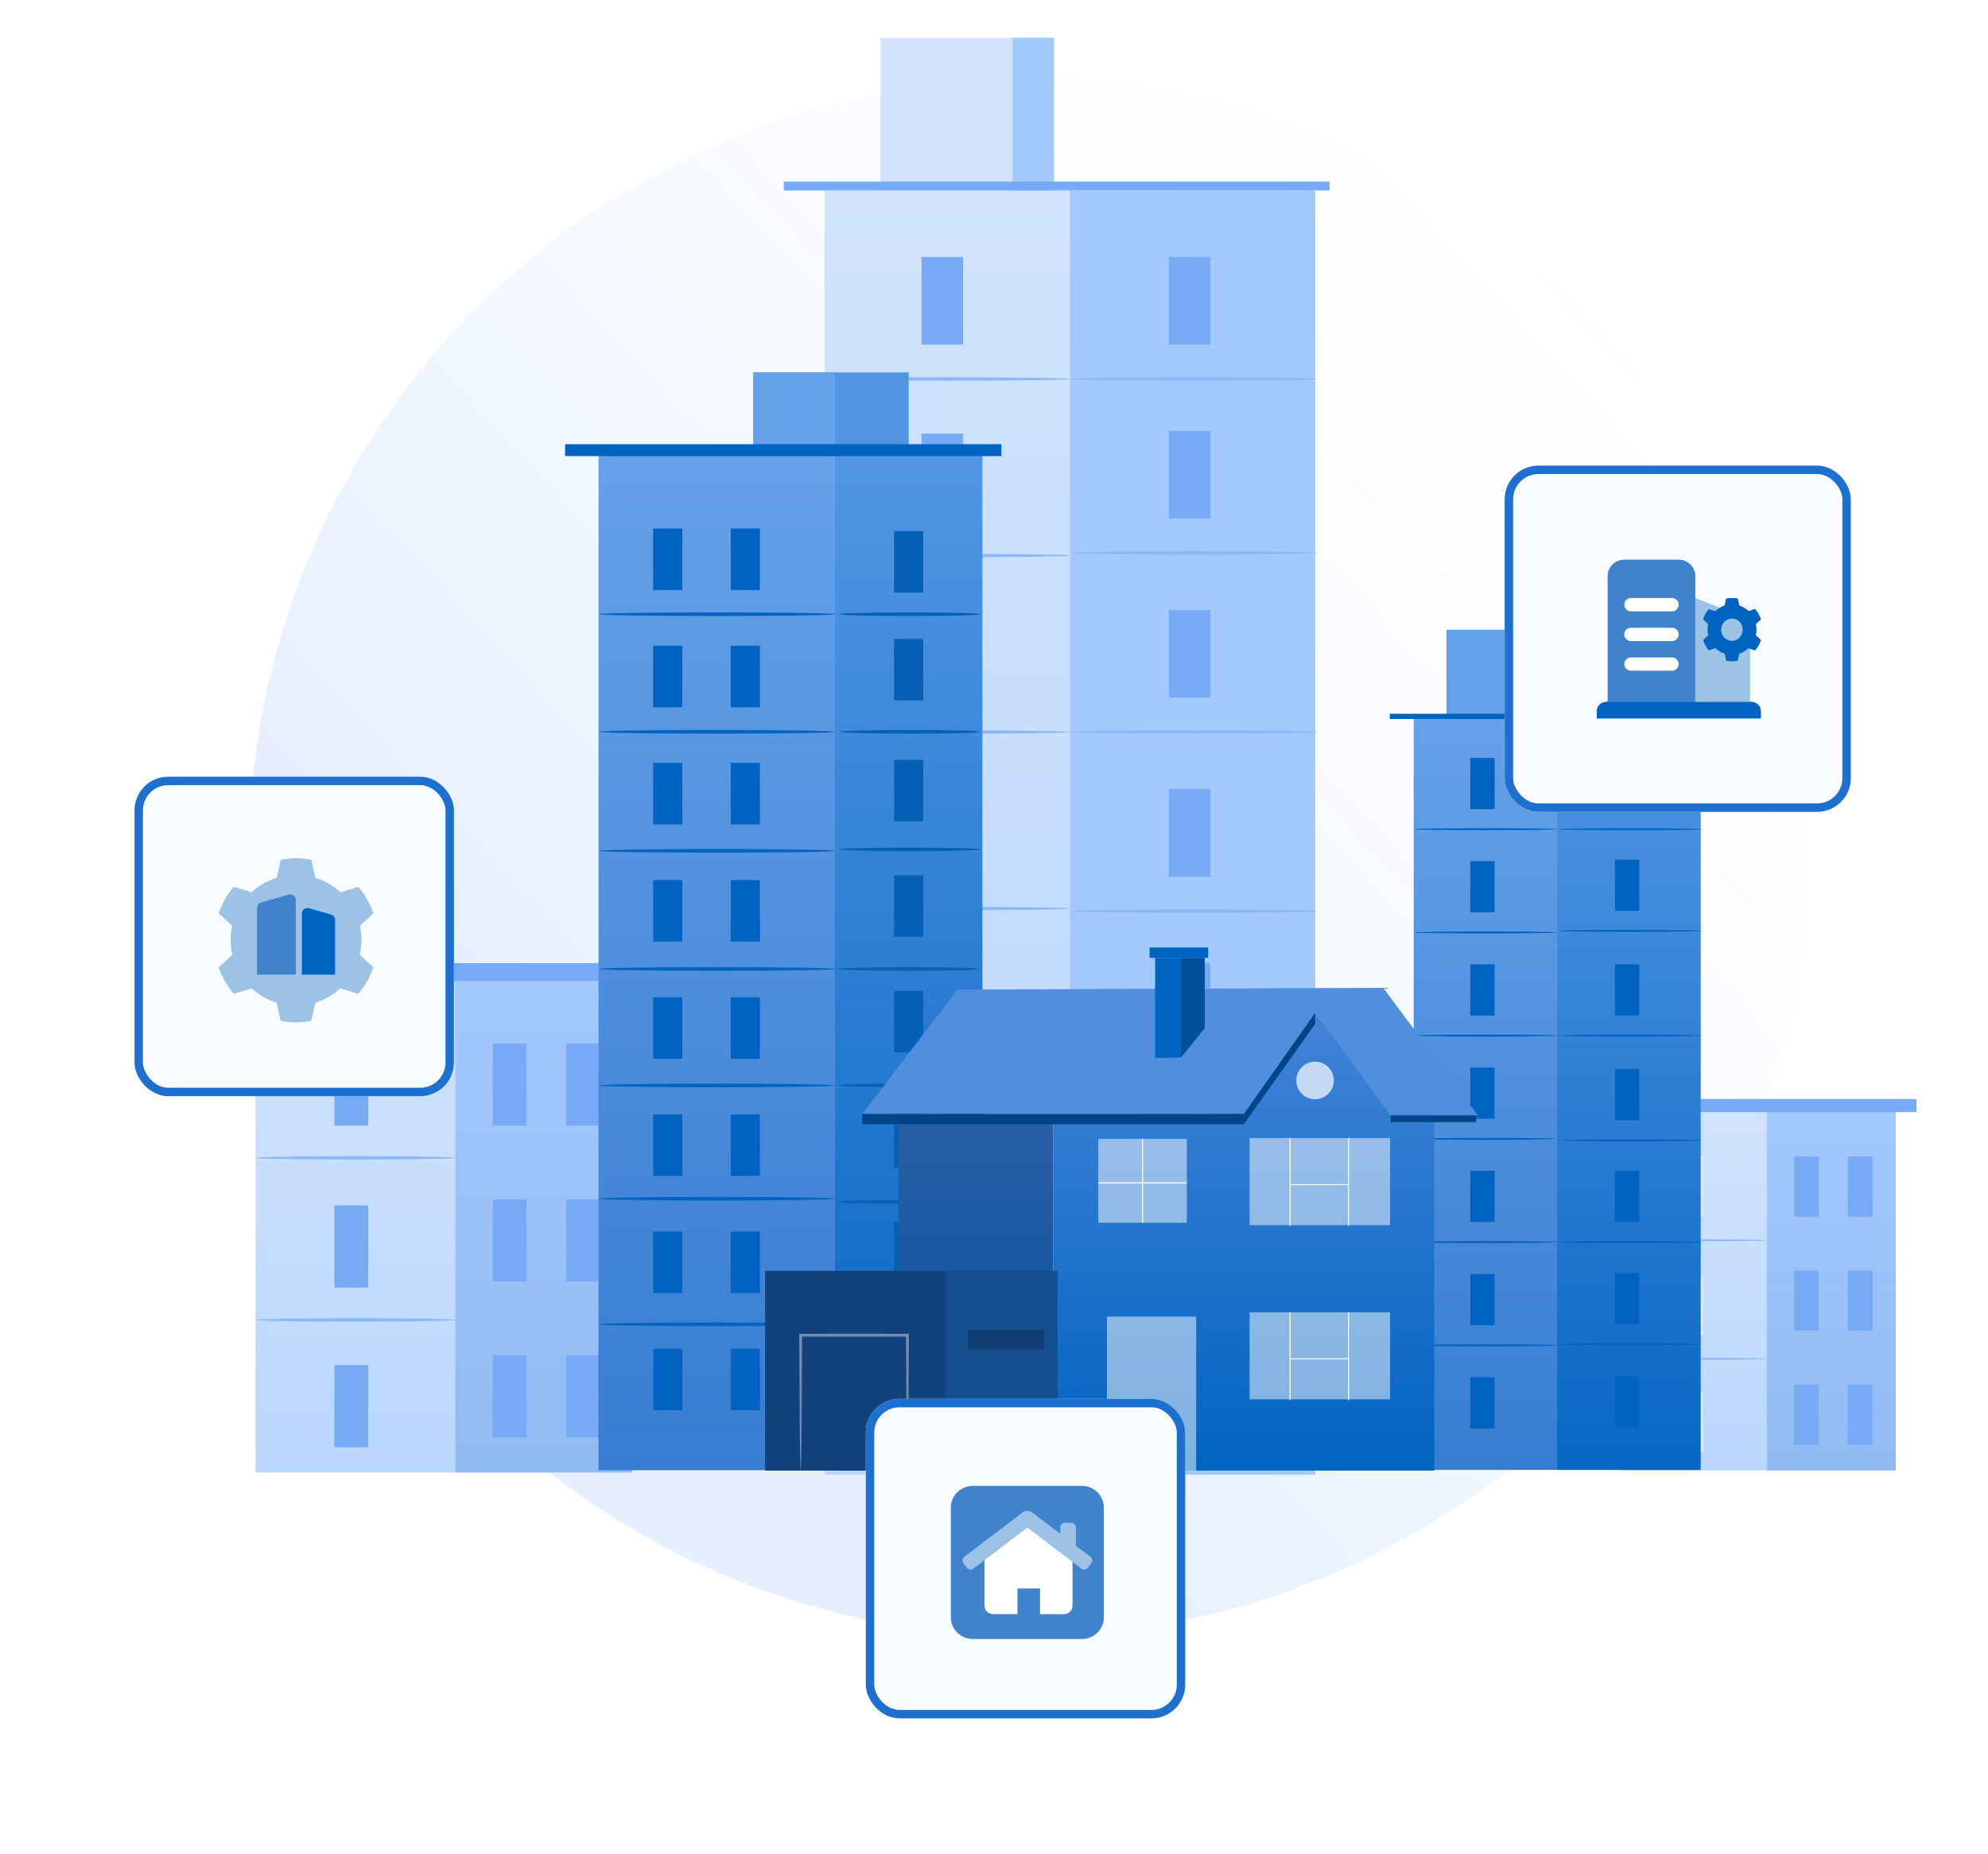 <svg width="473" height="441" viewBox="0 0 473 441" fill="none" xmlns="http://www.w3.org/2000/svg">
<ellipse cx="244.308" cy="204.128" rx="185.128" ry="185.128" transform="rotate(-90 244.308 204.128)" fill="url(#paint0_linear_6010_77608)"/>
<path d="M451.058 263.43H385.594V349.775H451.058V263.43Z" fill="url(#paint1_linear_6010_77608)"/>
<path d="M451.059 263.43H420.363V349.775H451.059V263.43Z" fill="url(#paint2_linear_6010_77608)"/>
<path d="M405.207 275.12H399.32V289.42H405.207V275.12Z" fill="#EBEBEB"/>
<path d="M405.207 331.089H399.32V345.389H405.207V331.089Z" fill="#EBEBEB"/>
<path d="M420.364 295.033C420.364 295.156 412.579 295.255 402.979 295.255C393.376 295.255 385.594 295.156 385.594 295.033C385.594 294.909 393.376 294.81 402.979 294.81C412.579 294.81 420.364 294.909 420.364 295.033Z" fill="#8AB8F6"/>
<path d="M405.207 303.317H399.32V317.619H405.207V303.317Z" fill="#EBEBEB"/>
<path d="M420.364 323.23C420.364 323.353 412.579 323.453 402.979 323.453C393.376 323.453 385.594 323.353 385.594 323.23C385.594 323.107 393.376 323.007 402.979 323.007C412.579 323.007 420.364 323.107 420.364 323.23Z" fill="#8AB8F6"/>
<path d="M432.761 275.12H426.875V289.42H432.761V275.12Z" fill="#76AAF4"/>
<path d="M445.535 275.12H439.648V289.42H445.535V275.12Z" fill="#76AAF4"/>
<path d="M432.761 302.255H426.875V316.555H432.761V302.255Z" fill="#76AAF4"/>
<path d="M445.535 302.255H439.648V316.555H445.535V302.255Z" fill="#76AAF4"/>
<path d="M432.761 329.391H426.875V343.691H432.761V329.391Z" fill="#76AAF4"/>
<path d="M445.535 329.391H439.648V343.691H445.535V329.391Z" fill="#76AAF4"/>
<path d="M455.974 261.424H380.668V264.538H455.974V261.424Z" fill="#76AAF4"/>
<path d="M312.921 45.312H196.211V350.797H312.921V45.312Z" fill="url(#paint3_linear_6010_77608)"/>
<path d="M312.925 45.312H254.57V350.797H312.925V45.312Z" fill="#A3C8FC"/>
<path d="M250.752 9H209.539V45.313H250.752V9Z" fill="#D1E3FC"/>
<path d="M250.756 9H240.934V45.313H250.756V9Z" fill="#A3C8FC"/>
<path d="M316.341 43.195H186.488V45.312H316.341V43.195Z" fill="#76AAF4"/>
<path d="M229.133 61.149H219.254V81.98H229.133V61.149Z" fill="#76AAF4"/>
<path d="M254.567 90.156C254.567 90.375 241.502 90.553 225.39 90.553C209.273 90.553 196.211 90.375 196.211 90.156C196.211 89.936 209.272 89.758 225.39 89.758C241.502 89.758 254.567 89.935 254.567 90.156Z" fill="#8AB8F6"/>
<path d="M287.995 61.149H278.117V81.98H287.995V61.149Z" fill="#76AAF4"/>
<path d="M313.434 90.156C313.434 90.375 300.369 90.553 284.257 90.553C268.139 90.553 255.078 90.375 255.078 90.156C255.078 89.936 268.139 89.758 284.257 89.758C300.369 89.758 313.434 89.935 313.434 90.156Z" fill="#8AB8F6"/>
<path d="M287.995 102.506H278.117V123.336H287.995V102.506Z" fill="#76AAF4"/>
<path d="M313.434 131.513C313.434 131.732 300.369 131.91 284.257 131.91C268.139 131.91 255.078 131.732 255.078 131.513C255.078 131.293 268.139 131.115 284.257 131.115C300.369 131.115 313.434 131.293 313.434 131.513Z" fill="#8AB8F6"/>
<path d="M287.995 145.112H278.117V165.942H287.995V145.112Z" fill="#76AAF4"/>
<path d="M313.434 174.118C313.434 174.337 300.369 174.515 284.257 174.515C268.139 174.515 255.078 174.337 255.078 174.118C255.078 173.898 268.139 173.72 284.257 173.72C300.369 173.721 313.434 173.898 313.434 174.118Z" fill="#8AB8F6"/>
<path d="M287.995 187.717H278.117V208.547H287.995V187.717Z" fill="#76AAF4"/>
<path d="M313.434 216.724C313.434 216.943 300.369 217.121 284.257 217.121C268.139 217.121 255.078 216.943 255.078 216.724C255.078 216.504 268.139 216.326 284.257 216.326C300.369 216.326 313.434 216.504 313.434 216.724Z" fill="#8AB8F6"/>
<path d="M287.995 229.104H278.117V249.934H287.995V229.104Z" fill="#76AAF4"/>
<path d="M313.434 258.11C313.434 258.329 300.369 258.508 284.257 258.508C268.139 258.508 255.078 258.329 255.078 258.11C255.078 257.891 268.139 257.712 284.257 257.712C300.369 257.712 313.434 257.891 313.434 258.11Z" fill="#EBEBEB"/>
<path d="M287.995 270.657H278.117V291.488H287.995V270.657Z" fill="#F5F5F5"/>
<path d="M287.995 312.756H278.117V333.586H287.995V312.756Z" fill="#F5F5F5"/>
<path d="M313.434 299.664C313.434 299.883 300.369 300.062 284.257 300.062C268.139 300.062 255.078 299.883 255.078 299.664C255.078 299.445 268.139 299.266 284.257 299.266C300.369 299.266 313.434 299.443 313.434 299.664Z" fill="#EBEBEB"/>
<path d="M229.133 103.138H219.254V123.969H229.133V103.138Z" fill="#76AAF4"/>
<path d="M254.567 132.144C254.567 132.363 241.502 132.542 225.39 132.542C209.273 132.542 196.211 132.363 196.211 132.144C196.211 131.925 209.272 131.746 225.39 131.746C241.502 131.746 254.567 131.923 254.567 132.144Z" fill="#8AB8F6"/>
<path d="M229.133 145.126H219.254V165.957H229.133V145.126Z" fill="white"/>
<path d="M254.567 174.132C254.567 174.351 241.502 174.53 225.39 174.53C209.273 174.53 196.211 174.351 196.211 174.132C196.211 173.913 209.272 173.734 225.39 173.734C241.502 173.734 254.567 173.913 254.567 174.132Z" fill="#8AB8F6"/>
<path d="M229.133 187.114H219.254V207.945H229.133V187.114Z" fill="white"/>
<path d="M254.567 216.121C254.567 216.341 241.502 216.519 225.39 216.519C209.273 216.519 196.211 216.341 196.211 216.121C196.211 215.902 209.272 215.723 225.39 215.723C241.502 215.723 254.567 215.902 254.567 216.121Z" fill="#8AB8F6"/>
<path d="M229.133 229.104H219.254V249.934H229.133V229.104Z" fill="white"/>
<path d="M254.567 258.109C254.567 258.328 241.502 258.507 225.39 258.507C209.273 258.507 196.211 258.328 196.211 258.109C196.211 257.89 209.272 257.711 225.39 257.711C241.502 257.711 254.567 257.89 254.567 258.109Z" fill="#E0E0E0"/>
<path d="M229.133 271.092H219.254V291.923H229.133V271.092Z" fill="white"/>
<path d="M254.567 300.099C254.567 300.318 241.502 300.496 225.39 300.496C209.273 300.496 196.211 300.318 196.211 300.099C196.211 299.879 209.272 299.701 225.39 299.701C241.502 299.701 254.567 299.879 254.567 300.099Z" fill="#E0E0E0"/>
<path d="M229.133 313.081H219.254V333.911H229.133V313.081Z" fill="white"/>
<path d="M150.282 232.223H60.785V350.266H150.282V232.223Z" fill="url(#paint4_linear_6010_77608)"/>
<path d="M150.279 232.223H108.316V350.266H150.279V232.223Z" fill="url(#paint5_linear_6010_77608)"/>
<path d="M87.597 248.204H79.551V267.755H87.597V248.204Z" fill="#76AAF4"/>
<path d="M87.597 324.722H79.551V344.273H87.597V324.722Z" fill="#76AAF4"/>
<path d="M108.319 275.429C108.319 275.648 97.677 275.826 84.553 275.826C71.425 275.826 60.785 275.648 60.785 275.429C60.785 275.209 71.425 275.031 84.553 275.031C97.678 275.031 108.319 275.208 108.319 275.429Z" fill="#8AB8F6"/>
<path d="M87.597 286.753H79.551V306.304H87.597V286.753Z" fill="#76AAF4"/>
<path d="M108.319 313.976C108.319 314.195 97.677 314.374 84.553 314.374C71.425 314.374 60.785 314.195 60.785 313.976C60.785 313.757 71.425 313.578 84.553 313.578C97.678 313.579 108.319 313.757 108.319 313.976Z" fill="#8AB8F6"/>
<path d="M125.281 248.204H117.234V267.755H125.281V248.204Z" fill="#76AAF4"/>
<path d="M142.738 248.204H134.691V267.755H142.738V248.204Z" fill="#76AAF4"/>
<path d="M125.281 285.302H117.234V304.853H125.281V285.302Z" fill="#76AAF4"/>
<path d="M142.738 285.302H134.691V304.853H142.738V285.302Z" fill="#76AAF4"/>
<path d="M125.281 322.4H117.234V341.951H125.281V322.4Z" fill="#76AAF4"/>
<path d="M142.738 322.4H134.691V341.951H142.738V322.4Z" fill="#76AAF4"/>
<path d="M157.015 229.114H54.062V233.371H157.015V229.114Z" fill="#76AAF4"/>
<path d="M404.603 171.03H336.355V349.664H404.603V171.03Z" fill="url(#paint6_linear_6010_77608)"/>
<path d="M404.604 171.03H370.48V349.664H404.604V171.03Z" fill="url(#paint7_linear_6010_77608)"/>
<path d="M368.252 149.795H344.152V171.03H368.252V149.795Z" fill="#65A1E8"/>
<path d="M368.251 149.795H362.508V171.03H368.251V149.795Z" fill="#5195E2"/>
<path d="M406.6 169.791H330.668V171.03H406.6V169.791Z" fill="#0063C1"/>
<path d="M355.605 180.29H349.828V192.47H355.605V180.29Z" fill="#0063C1"/>
<path d="M370.48 197.251C370.48 197.379 362.841 197.484 353.418 197.484C343.993 197.484 336.355 197.379 336.355 197.251C336.355 197.123 343.993 197.018 353.418 197.018C362.84 197.018 370.48 197.123 370.48 197.251Z" fill="#0063C1"/>
<path d="M390.027 180.29H384.25V192.47H390.027V180.29Z" fill="#0063C1"/>
<path d="M404.902 197.251C404.902 197.379 397.263 197.484 387.84 197.484C378.415 197.484 370.777 197.379 370.777 197.251C370.777 197.123 378.415 197.018 387.84 197.018C397.263 197.018 404.902 197.123 404.902 197.251Z" fill="#0063C1"/>
<path d="M390.027 204.474H384.25V216.654H390.027V204.474Z" fill="#0063C1"/>
<path d="M404.902 221.436C404.902 221.564 397.263 221.669 387.84 221.669C378.415 221.669 370.777 221.564 370.777 221.436C370.777 221.308 378.415 221.204 387.84 221.204C397.263 221.204 404.902 221.308 404.902 221.436Z" fill="#0063C1"/>
<path d="M390.027 229.388H384.25V241.568H390.027V229.388Z" fill="#0063C1"/>
<path d="M404.902 246.35C404.902 246.478 397.263 246.583 387.84 246.583C378.415 246.583 370.777 246.478 370.777 246.35C370.777 246.222 378.415 246.117 387.84 246.117C397.263 246.117 404.902 246.221 404.902 246.35Z" fill="#0063C1"/>
<path d="M390.027 254.302H384.25V266.482H390.027V254.302Z" fill="#0063C1"/>
<path d="M404.902 271.263C404.902 271.391 397.263 271.496 387.84 271.496C378.415 271.496 370.777 271.391 370.777 271.263C370.777 271.135 378.415 271.03 387.84 271.03C397.263 271.03 404.902 271.134 404.902 271.263Z" fill="#0063C1"/>
<path d="M390.027 278.502H384.25V290.683H390.027V278.502Z" fill="#0063C1"/>
<path d="M404.902 295.464C404.902 295.592 397.263 295.697 387.84 295.697C378.415 295.697 370.777 295.592 370.777 295.464C370.777 295.336 378.415 295.231 387.84 295.231C397.263 295.231 404.902 295.336 404.902 295.464Z" fill="#0063C1"/>
<path d="M390.027 302.801H384.25V314.982H390.027V302.801Z" fill="#0063C1"/>
<path d="M390.027 327.418H384.25V339.598H390.027V327.418Z" fill="#0063C1"/>
<path d="M404.902 319.763C404.902 319.891 397.263 319.996 387.84 319.996C378.415 319.996 370.777 319.891 370.777 319.763C370.777 319.635 378.415 319.53 387.84 319.53C397.263 319.53 404.902 319.635 404.902 319.763Z" fill="#0063C1"/>
<path d="M355.605 204.843H349.828V217.024H355.605V204.843Z" fill="#0063C1"/>
<path d="M370.48 221.804C370.48 221.932 362.841 222.037 353.418 222.037C343.993 222.037 336.355 221.933 336.355 221.804C336.355 221.676 343.993 221.571 353.418 221.571C362.84 221.573 370.48 221.676 370.48 221.804Z" fill="#0063C1"/>
<path d="M355.605 229.396H349.828V241.576H355.605V229.396Z" fill="#0063C1"/>
<path d="M370.48 246.358C370.48 246.486 362.841 246.591 353.418 246.591C343.993 246.591 336.355 246.486 336.355 246.358C336.355 246.23 343.993 246.125 353.418 246.125C362.84 246.125 370.48 246.229 370.48 246.358Z" fill="#0063C1"/>
<path d="M355.605 253.949H349.828V266.13H355.605V253.949Z" fill="#0063C1"/>
<path d="M370.48 270.911C370.48 271.039 362.841 271.144 353.418 271.144C343.993 271.144 336.355 271.039 336.355 270.911C336.355 270.783 343.993 270.678 353.418 270.678C362.84 270.678 370.48 270.783 370.48 270.911Z" fill="#0063C1"/>
<path d="M355.605 278.502H349.828V290.683H355.605V278.502Z" fill="#0063C1"/>
<path d="M370.48 295.464C370.48 295.592 362.841 295.697 353.418 295.697C343.993 295.697 336.355 295.592 336.355 295.464C336.355 295.336 343.993 295.231 353.418 295.231C362.84 295.231 370.48 295.336 370.48 295.464Z" fill="#0063C1"/>
<path d="M355.605 303.056H349.828V315.236H355.605V303.056Z" fill="#0063C1"/>
<path d="M370.48 320.017C370.48 320.146 362.841 320.25 353.418 320.25C343.993 320.25 336.355 320.146 336.355 320.017C336.355 319.889 343.993 319.785 353.418 319.785C362.84 319.785 370.48 319.889 370.48 320.017Z" fill="#0063C1"/>
<path d="M355.605 327.608H349.828V339.789H355.605V327.608Z" fill="#0063C1"/>
<path d="M233.712 107.19H142.402V349.737H233.712V107.19Z" fill="url(#paint8_linear_6010_77608)"/>
<path d="M233.717 107.19H198.68V349.737H233.717V107.19Z" fill="url(#paint9_linear_6010_77608)"/>
<path d="M219.666 126.332H212.727V140.965H219.666V126.332Z" fill="#0560B6"/>
<path d="M219.666 152.005H212.727V166.639H219.666V152.005Z" fill="#0560B6"/>
<path d="M219.666 180.749H212.727V195.382H219.666V180.749Z" fill="#0560B6"/>
<path d="M219.666 208.222H212.727V222.856H219.666V208.222Z" fill="#0560B6"/>
<path d="M219.666 235.695H212.727V250.329H219.666V235.695Z" fill="#0560B6"/>
<path d="M219.666 263.167H212.727V277.8H219.666V263.167Z" fill="#0560B6"/>
<path d="M219.666 290.641H212.727V305.275H219.666V290.641Z" fill="#0560B6"/>
<path d="M219.666 320.843H212.727V335.477H219.666V320.843Z" fill="#455A64"/>
<path d="M216.196 88.599H179.238V107.082H216.196V88.599Z" fill="#5195E2"/>
<path d="M198.677 88.599H179.238V105.667H198.677V88.599Z" fill="#65A1E8"/>
<path d="M162.338 125.731H155.398V140.365H162.338V125.731Z" fill="#0063C1"/>
<path d="M180.807 125.731H173.867V140.365H180.807V125.731Z" fill="#0063C1"/>
<path d="M162.338 153.604H155.398V168.238H162.338V153.604Z" fill="#0063C1"/>
<path d="M180.807 153.604H173.867V168.238H180.807V153.604Z" fill="#0063C1"/>
<path d="M162.338 181.477H155.398V196.11H162.338V181.477Z" fill="#0063C1"/>
<path d="M180.807 181.477H173.867V196.11H180.807V181.477Z" fill="#0063C1"/>
<path d="M162.338 209.35H155.398V223.984H162.338V209.35Z" fill="#0063C1"/>
<path d="M180.807 209.35H173.867V223.984H180.807V209.35Z" fill="#0063C1"/>
<path d="M162.338 237.224H155.398V251.858H162.338V237.224Z" fill="#0063C1"/>
<path d="M180.807 237.224H173.867V251.858H180.807V237.224Z" fill="#0063C1"/>
<path d="M162.338 265.096H155.398V279.73H162.338V265.096Z" fill="#0063C1"/>
<path d="M180.807 265.096H173.867V279.73H180.807V265.096Z" fill="#0063C1"/>
<path d="M162.338 292.969H155.398V307.603H162.338V292.969Z" fill="#0063C1"/>
<path d="M180.807 292.969H173.867V307.603H180.807V292.969Z" fill="#0063C1"/>
<path d="M162.338 320.843H155.398V335.477H162.338V320.843Z" fill="#0063C1"/>
<path d="M180.807 320.843H173.867V335.477H180.807V320.843Z" fill="#0063C1"/>
<path d="M198.679 146.107C198.679 146.349 186.081 146.543 170.545 146.543C155.002 146.543 142.406 146.349 142.406 146.107C142.406 145.867 155.002 145.671 170.545 145.671C186.08 145.671 198.679 145.867 198.679 146.107Z" fill="#0063C1"/>
<path d="M198.679 174.079C198.679 174.321 186.081 174.515 170.545 174.515C155.002 174.515 142.406 174.319 142.406 174.079C142.406 173.838 155.002 173.643 170.545 173.643C186.08 173.643 198.679 173.839 198.679 174.079Z" fill="#0063C1"/>
<path d="M198.679 202.389C198.679 202.63 186.081 202.825 170.545 202.825C155.002 202.825 142.406 202.629 142.406 202.389C142.406 202.148 155.002 201.953 170.545 201.953C186.08 201.953 198.679 202.147 198.679 202.389Z" fill="#0063C1"/>
<path d="M198.679 230.495C198.679 230.737 186.081 230.931 170.545 230.931C155.002 230.931 142.406 230.737 142.406 230.495C142.406 230.255 155.002 230.059 170.545 230.059C186.08 230.059 198.679 230.254 198.679 230.495Z" fill="#0063C1"/>
<path d="M198.679 258.197C198.679 258.438 186.081 258.633 170.545 258.633C155.002 258.633 142.406 258.437 142.406 258.197C142.406 257.955 155.002 257.761 170.545 257.761C186.08 257.76 198.679 257.955 198.679 258.197Z" fill="#0063C1"/>
<path d="M198.679 285.146C198.679 285.387 186.081 285.582 170.545 285.582C155.002 285.582 142.406 285.387 142.406 285.146C142.406 284.905 155.002 284.709 170.545 284.709C186.08 284.709 198.679 284.905 198.679 285.146Z" fill="#0063C1"/>
<path d="M198.679 315.015C198.679 315.257 186.081 315.451 170.545 315.451C155.002 315.451 142.406 315.257 142.406 315.015C142.406 314.775 155.002 314.579 170.545 314.579C186.08 314.579 198.679 314.775 198.679 315.015Z" fill="#0063C1"/>
<path d="M233.312 146.107C233.312 146.349 225.811 146.543 216.561 146.543C207.307 146.543 199.809 146.349 199.809 146.107C199.809 145.867 207.307 145.671 216.561 145.671C225.811 145.671 233.312 145.867 233.312 146.107Z" fill="#0560B6"/>
<path d="M233.312 174.079C233.312 174.321 225.811 174.515 216.561 174.515C207.307 174.515 199.809 174.319 199.809 174.079C199.809 173.838 207.307 173.643 216.561 173.643C225.811 173.643 233.312 173.839 233.312 174.079Z" fill="#0560B6"/>
<path d="M233.312 202.052C233.312 202.294 225.811 202.488 216.561 202.488C207.307 202.488 199.809 202.294 199.809 202.052C199.809 201.812 207.307 201.616 216.561 201.616C225.811 201.615 233.312 201.811 233.312 202.052Z" fill="#0560B6"/>
<path d="M232.949 230.495C232.949 230.737 225.448 230.931 216.198 230.931C206.944 230.931 199.445 230.737 199.445 230.495C199.445 230.255 206.944 230.059 216.198 230.059C225.448 230.059 232.949 230.254 232.949 230.495Z" fill="#0560B6"/>
<path d="M232.949 258.197C232.949 258.438 225.448 258.633 216.198 258.633C206.944 258.633 199.445 258.437 199.445 258.197C199.445 257.955 206.944 257.761 216.198 257.761C225.448 257.76 232.949 257.955 232.949 258.197Z" fill="#0560B6"/>
<path d="M232.949 285.898C232.949 286.139 225.448 286.334 216.198 286.334C206.944 286.334 199.445 286.139 199.445 285.898C199.445 285.657 206.944 285.462 216.198 285.462C225.448 285.462 232.949 285.658 232.949 285.898Z" fill="#0560B6"/>
<path d="M232.949 315.016C232.949 315.258 225.448 315.452 216.198 315.452C206.944 315.452 199.445 315.258 199.445 315.016C199.445 314.776 206.944 314.58 216.198 314.58C225.448 314.58 232.949 314.776 232.949 315.016Z" fill="#455A64"/>
<path d="M238.267 105.667H134.453V108.497H238.267V105.667Z" fill="#0063C1"/>
<path d="M250.555 265.337H213.738V349.82H250.555V265.337Z" fill="url(#paint10_linear_6010_77608)"/>
<path opacity="0.2" d="M250.555 265.337H213.738V349.82H250.555V265.337Z" fill="black"/>
<path d="M205.125 264.992H295.966L312.941 240.891L330.731 265.672L351.638 265.338L329.102 234.99L227.815 235.41L205.125 264.992Z" fill="#2572D6"/>
<path opacity="0.2" d="M205.125 264.992H295.966L312.941 240.891L330.731 265.672L351.638 265.338L329.102 234.99L227.815 235.41L205.125 264.992Z" fill="white"/>
<path d="M250.555 265.338V349.822H341.266V265.338H330.868L312.942 240.892L295.911 264.969L250.555 265.338Z" fill="url(#paint11_linear_6010_77608)"/>
<g opacity="0.5">
<path d="M263.375 349.821V313.193H284.591V349.821" fill="white"/>
</g>
<path opacity="0.5" d="M330.733 312.163H297.309V332.868H330.733V312.163Z" fill="white"/>
<path opacity="0.5" d="M330.733 270.722H297.309V291.427H330.733V270.722Z" fill="white"/>
<path opacity="0.5" d="M282.376 270.909H261.297V290.868H282.376V270.909Z" fill="white"/>
<path d="M306.953 312.163V333.06" stroke="white" stroke-width="0.25" stroke-miterlimit="10"/>
<path d="M320.855 312.163V333.06" stroke="white" stroke-width="0.25" stroke-miterlimit="10"/>
<path d="M306.953 323.242H320.853" stroke="white" stroke-width="0.25" stroke-miterlimit="10"/>
<path d="M306.953 270.722V291.62" stroke="white" stroke-width="0.25" stroke-miterlimit="10"/>
<path d="M320.855 270.722V291.62" stroke="white" stroke-width="0.25" stroke-miterlimit="10"/>
<path d="M306.953 281.801H320.853" stroke="white" stroke-width="0.25" stroke-miterlimit="10"/>
<path d="M271.836 270.909V290.867" stroke="white" stroke-width="0.25" stroke-miterlimit="10"/>
<path d="M261.297 281.379H282.376" stroke="white" stroke-width="0.25" stroke-miterlimit="10"/>
<path opacity="0.7" d="M317.362 257.019C317.362 259.488 315.36 261.489 312.892 261.489C310.423 261.489 308.422 259.488 308.422 257.019C308.422 254.551 310.423 252.549 312.892 252.549C315.361 252.549 317.362 254.55 317.362 257.019Z" fill="white"/>
<path d="M281.003 251.535L286.644 244.578V227.843H274.832V251.666L281.003 251.535Z" fill="#0063C1"/>
<path opacity="0.2" d="M281.008 251.535V227.843H286.649V244.578L281.008 251.535Z" fill="black"/>
<path d="M287.449 225.38H273.523V227.843H287.449V225.38Z" fill="#0063C1"/>
<path d="M251.61 302.295H182.051V349.822H251.61V302.295Z" fill="#144E90"/>
<path opacity="0.15" d="M224.94 302.295H182.051V349.822H224.94V302.295Z" fill="black"/>
<path d="M215.906 349.738C215.887 349.738 215.866 349.526 215.847 349.121C215.833 348.649 215.814 348.061 215.791 347.336C215.766 345.694 215.733 343.444 215.691 340.657C215.659 334.869 215.615 326.869 215.564 317.618L215.905 317.959C211.937 317.964 207.648 317.969 203.208 317.974C198.765 317.969 194.475 317.964 190.505 317.959L190.846 317.618C190.796 326.87 190.751 334.871 190.719 340.658C190.677 343.445 190.644 345.694 190.62 347.338C190.597 348.062 190.578 348.651 190.563 349.122C190.543 349.527 190.523 349.739 190.504 349.739C190.484 349.739 190.464 349.527 190.445 349.122C190.43 348.651 190.411 348.062 190.388 347.338C190.363 345.696 190.33 343.445 190.288 340.658C190.256 334.871 190.213 326.87 190.161 317.618L190.16 317.276H190.503C194.472 317.272 198.762 317.267 203.205 317.262C207.645 317.267 211.934 317.272 215.903 317.276H216.245L216.244 317.618C216.193 326.869 216.149 334.869 216.117 340.657C216.075 343.444 216.042 345.694 216.017 347.336C215.995 348.061 215.977 348.649 215.961 349.121C215.947 349.526 215.927 349.738 215.906 349.738Z" fill="white" fill-opacity="0.4"/>
<path opacity="0.2" d="M248.379 316.397H230.309V320.999H248.379V316.397Z" fill="black"/>
<path d="M205.125 264.992V267.438H295.91V264.968L205.125 264.992Z" fill="#0063C1"/>
<path d="M295.914 267.439L312.892 243.605L312.945 240.892L295.969 264.992L295.914 267.439Z" fill="#0063C1"/>
<path d="M351.2 265.337H330.867V266.915H351.2V265.337Z" fill="#0063C1"/>
<path opacity="0.3" d="M205.125 264.992V267.438H295.91V264.968L205.125 264.992Z" fill="black"/>
<path opacity="0.3" d="M295.914 267.439L312.892 243.605L312.945 240.892L295.969 264.992L295.914 267.439Z" fill="black"/>
<path opacity="0.3" d="M351.2 265.337H330.867V266.915H351.2V265.337Z" fill="black"/>
<g filter="url(#filter0_d_6010_77608)">
<rect x="358" y="98" width="82.362" height="82.362" rx="8.023" fill="#F8FBFF"/>
<rect x="359.003" y="99.003" width="80.356" height="80.356" rx="7.02" stroke="#1D70D0" stroke-width="2.006"/>
<path d="M403.336 129.508L413.889 133.73C415.371 134.322 416.342 135.757 416.342 137.352V156.821H403.336V129.508Z" fill="#9CC3E5"/>
<path d="M382.527 124.306C382.527 122.151 384.274 120.404 386.429 120.404H399.435C401.59 120.404 403.337 122.151 403.337 124.306V156.821H382.527V124.306Z" fill="#3E83CC"/>
<path d="M379.926 156.465C379.926 155.225 380.931 154.22 382.171 154.22H416.698C417.938 154.22 418.944 155.225 418.944 156.465V158.122H379.926V156.465Z" fill="#0063C1"/>
<path d="M397.822 129.508H388.038C387.165 129.508 386.457 130.216 386.457 131.089C386.457 131.962 387.165 132.669 388.038 132.669H397.822C398.695 132.669 399.403 131.962 399.403 131.089C399.403 130.216 398.695 129.508 397.822 129.508Z" fill="white"/>
<path d="M397.822 136.57H388.038C387.165 136.57 386.457 137.278 386.457 138.151C386.457 139.024 387.165 139.731 388.038 139.731H397.822C398.695 139.731 399.403 139.024 399.403 138.151C399.403 137.278 398.695 136.57 397.822 136.57Z" fill="white"/>
<path d="M397.822 143.632H388.038C387.165 143.632 386.457 144.34 386.457 145.213C386.457 146.086 387.165 146.793 388.038 146.793H397.822C398.695 146.793 399.403 146.086 399.403 145.213C399.403 144.34 398.695 143.632 397.822 143.632Z" fill="white"/>
<path d="M417.873 137.027C417.873 136.574 417.822 136.133 417.732 135.709L418.941 134.552C418.643 133.654 418.182 132.829 417.591 132.129L416.015 132.627C415.385 132.028 414.63 131.567 413.793 131.3L413.429 129.638C412.995 129.553 412.541 129.508 412.08 129.508H412.076C411.614 129.508 411.157 129.553 410.722 129.638L410.359 131.3C409.522 131.567 408.763 132.028 408.137 132.627L406.557 132.129C405.97 132.829 405.508 133.654 405.207 134.552L406.42 135.705C406.326 136.129 406.275 136.574 406.275 137.027C406.275 137.48 406.326 137.925 406.42 138.354L405.207 139.515C405.508 140.412 405.97 141.233 406.557 141.937L408.145 141.436C408.771 142.034 409.525 142.491 410.359 142.758L410.722 144.417C411.157 144.501 411.614 144.55 412.076 144.55H412.08C412.541 144.55 412.995 144.501 413.429 144.417L413.793 142.758C414.626 142.491 415.381 142.034 416.007 141.436L417.591 141.937C418.182 141.233 418.643 140.412 418.941 139.515L417.732 138.35C417.822 137.925 417.873 137.48 417.873 137.027ZM412.076 139.684C410.656 139.684 409.506 138.495 409.506 137.027C409.506 135.559 410.656 134.374 412.076 134.374C413.496 134.374 414.642 135.563 414.642 137.027C414.642 138.491 413.492 139.684 412.076 139.684Z" fill="#0063C1"/>
<path d="M403.336 129.508L413.889 133.73C415.371 134.322 416.342 135.757 416.342 137.352V156.821H403.336V129.508Z" fill="#9CC3E5"/>
<path d="M382.527 124.306C382.527 122.151 384.274 120.404 386.429 120.404H399.435C401.59 120.404 403.337 122.151 403.337 124.306V156.821H382.527V124.306Z" fill="#3E83CC"/>
<path d="M379.926 156.465C379.926 155.225 380.931 154.22 382.171 154.22H416.698C417.938 154.22 418.944 155.225 418.944 156.465V158.122H379.926V156.465Z" fill="#0063C1"/>
<path d="M397.822 129.508H388.038C387.165 129.508 386.457 130.216 386.457 131.089C386.457 131.962 387.165 132.669 388.038 132.669H397.822C398.695 132.669 399.403 131.962 399.403 131.089C399.403 130.216 398.695 129.508 397.822 129.508Z" fill="white"/>
<path d="M397.822 136.57H388.038C387.165 136.57 386.457 137.278 386.457 138.151C386.457 139.024 387.165 139.731 388.038 139.731H397.822C398.695 139.731 399.403 139.024 399.403 138.151C399.403 137.278 398.695 136.57 397.822 136.57Z" fill="white"/>
<path d="M397.822 143.632H388.038C387.165 143.632 386.457 144.34 386.457 145.213C386.457 146.086 387.165 146.793 388.038 146.793H397.822C398.695 146.793 399.403 146.086 399.403 145.213C399.403 144.34 398.695 143.632 397.822 143.632Z" fill="white"/>
<path d="M417.873 137.027C417.873 136.574 417.822 136.133 417.732 135.709L418.941 134.552C418.643 133.654 418.182 132.829 417.591 132.129L416.015 132.627C415.385 132.028 414.63 131.567 413.793 131.3L413.429 129.638C412.995 129.553 412.541 129.508 412.08 129.508H412.076C411.614 129.508 411.157 129.553 410.722 129.638L410.359 131.3C409.522 131.567 408.763 132.028 408.137 132.627L406.557 132.129C405.97 132.829 405.508 133.654 405.207 134.552L406.42 135.705C406.326 136.129 406.275 136.574 406.275 137.027C406.275 137.48 406.326 137.925 406.42 138.354L405.207 139.515C405.508 140.412 405.97 141.233 406.557 141.937L408.145 141.436C408.771 142.034 409.525 142.491 410.359 142.758L410.722 144.417C411.157 144.501 411.614 144.55 412.076 144.55H412.08C412.541 144.55 412.995 144.501 413.429 144.417L413.793 142.758C414.626 142.491 415.381 142.034 416.007 141.436L417.591 141.937C418.182 141.233 418.643 140.412 418.941 139.515L417.732 138.35C417.822 137.925 417.873 137.48 417.873 137.027ZM412.076 139.684C410.656 139.684 409.506 138.495 409.506 137.027C409.506 135.559 410.656 134.374 412.076 134.374C413.496 134.374 414.642 135.563 414.642 137.027C414.642 138.491 413.492 139.684 412.076 139.684Z" fill="#0063C1"/>
</g>
<g filter="url(#filter1_d_6010_77608)">
<rect x="206" y="320" width="76" height="76" rx="8.023" fill="#F8FBFF"/>
<rect x="207.003" y="321.003" width="73.994" height="73.994" rx="7.02" stroke="#1D70D0" stroke-width="2.006"/>
<path d="M226.227 345.907C226.227 343.034 228.556 340.705 231.429 340.705H257.441C260.314 340.705 262.643 343.034 262.643 345.907V371.919C262.643 374.792 260.314 377.121 257.441 377.121H231.429C228.556 377.121 226.227 374.792 226.227 371.919V345.907Z" fill="#3E83CC"/>
<path d="M255.176 357.164V369.225C255.176 370.322 254.287 371.21 253.191 371.21H247.452V365.111H242.082V371.202H236.231C235.134 371.202 234.246 370.314 234.246 369.217V357.164L243.314 350.136C244.091 349.368 245.347 349.368 246.124 350.136L255.184 357.164H255.176Z" fill="white"/>
<path d="M259.45 357.565L255.977 354.924V350.578C255.977 349.961 255.48 349.465 254.864 349.465H253.375C252.759 349.465 252.263 349.961 252.263 350.578V352.106L245.516 346.976C244.876 346.496 244.003 346.496 243.363 346.976L229.428 357.565C228.948 357.933 228.852 358.613 229.22 359.093L230.053 360.182C230.421 360.662 231.101 360.758 231.581 360.39L244.435 350.618L257.289 360.39C257.769 360.758 258.458 360.662 258.818 360.182L259.65 359.093C260.018 358.613 259.922 357.925 259.442 357.565H259.45Z" fill="#9CC3E5"/>
</g>
<g filter="url(#filter2_d_6010_77608)">
<rect x="32" y="172" width="76" height="76" rx="8.023" fill="#F8FBFF"/>
<rect x="33.003" y="173.003" width="73.994" height="73.994" rx="7.02" stroke="#1D70D0" stroke-width="2.006"/>
<path d="M85.993 210.913C86 210.91 86.004 210.903 86.004 210.895C86.003 209.77 85.881 208.675 85.648 207.619C85.631 207.541 85.656 207.459 85.715 207.404L88.752 204.594C88.817 204.533 88.841 204.44 88.811 204.356C88.025 202.129 86.836 200.075 85.341 198.313C85.284 198.245 85.191 198.219 85.106 198.245L81.131 199.46C81.054 199.483 80.971 199.464 80.912 199.41C79.282 197.922 77.328 196.772 75.168 196.088C75.092 196.064 75.033 196.001 75.015 195.923L74.099 191.888C74.08 191.801 74.01 191.734 73.922 191.718C72.802 191.515 71.633 191.404 70.454 191.404C69.275 191.404 68.075 191.515 66.953 191.718C66.865 191.734 66.795 191.801 66.775 191.888L65.859 195.923C65.841 196.001 65.783 196.064 65.707 196.088C63.547 196.772 61.603 197.922 59.962 199.411C59.904 199.464 59.821 199.483 59.744 199.46L55.768 198.245C55.683 198.219 55.591 198.245 55.533 198.313C54.029 200.075 52.85 202.118 52.064 204.356C52.034 204.44 52.058 204.533 52.124 204.594L55.17 207.393C55.23 207.448 55.255 207.53 55.238 207.609C55.004 208.678 54.882 209.778 54.882 210.919C54.882 212.06 55.004 213.16 55.238 214.229C55.255 214.308 55.23 214.39 55.171 214.444L52.123 217.266C52.058 217.326 52.034 217.419 52.064 217.503C52.85 219.731 54.039 221.784 55.533 223.546C55.591 223.614 55.684 223.641 55.769 223.614L59.755 222.389C59.831 222.365 59.914 222.384 59.974 222.438C61.604 223.915 63.547 225.055 65.696 225.738C65.772 225.762 65.831 225.825 65.848 225.903L66.764 229.938C66.784 230.025 66.854 230.093 66.942 230.108C68.064 230.311 69.253 230.422 70.443 230.422C71.632 230.422 72.792 230.311 73.911 230.108C73.999 230.093 74.069 230.025 74.088 229.938L75.004 225.903C75.022 225.825 75.081 225.762 75.157 225.738C77.306 225.055 79.249 223.915 80.879 222.438C80.938 222.384 81.021 222.365 81.098 222.389L85.084 223.614C85.169 223.641 85.262 223.614 85.32 223.547C86.824 221.784 88.004 219.741 88.789 217.503C88.819 217.419 88.795 217.326 88.731 217.266L85.692 214.433C85.634 214.379 85.609 214.297 85.626 214.219C85.859 213.162 85.981 212.057 85.982 210.931C85.982 210.923 85.986 210.917 85.993 210.913Z" fill="#9CC3E5"/>
<path d="M79.722 206.06C79.722 205.472 79.332 204.956 78.767 204.794L73.505 203.293C72.664 203.053 71.828 203.684 71.828 204.558V218.96C71.828 219.032 71.886 219.09 71.958 219.09H79.592C79.664 219.09 79.722 219.032 79.722 218.96V206.06Z" fill="#0063C1"/>
<path d="M61.148 203.195C61.148 202.607 61.538 202.091 62.103 201.929L68.694 200.049C69.534 199.809 70.371 200.44 70.371 201.314V218.958C70.371 219.03 70.312 219.088 70.241 219.088H61.279C61.207 219.088 61.148 219.03 61.148 218.958V203.195Z" fill="#3E83CC"/>
</g>
<defs>
<filter id="filter0_d_6010_77608" x="326.103" y="78.862" width="146.157" height="146.156" filterUnits="userSpaceOnUse" color-interpolation-filters="sRGB">
<feFlood flood-opacity="0" result="BackgroundImageFix"/>
<feColorMatrix in="SourceAlpha" type="matrix" values="0 0 0 0 0 0 0 0 0 0 0 0 0 0 0 0 0 0 127 0" result="hardAlpha"/>
<feOffset dy="12.759"/>
<feGaussianBlur stdDeviation="15.948"/>
<feComposite in2="hardAlpha" operator="out"/>
<feColorMatrix type="matrix" values="0 0 0 0 0.227 0 0 0 0 0.451 0 0 0 0 0.749 0 0 0 0.2 0"/>
<feBlend mode="normal" in2="BackgroundImageFix" result="effect1_dropShadow_6010_77608"/>
<feBlend mode="normal" in="SourceGraphic" in2="effect1_dropShadow_6010_77608" result="shape"/>
</filter>
<filter id="filter1_d_6010_77608" x="174.103" y="300.862" width="139.793" height="139.793" filterUnits="userSpaceOnUse" color-interpolation-filters="sRGB">
<feFlood flood-opacity="0" result="BackgroundImageFix"/>
<feColorMatrix in="SourceAlpha" type="matrix" values="0 0 0 0 0 0 0 0 0 0 0 0 0 0 0 0 0 0 127 0" result="hardAlpha"/>
<feOffset dy="12.759"/>
<feGaussianBlur stdDeviation="15.948"/>
<feComposite in2="hardAlpha" operator="out"/>
<feColorMatrix type="matrix" values="0 0 0 0 0.227 0 0 0 0 0.451 0 0 0 0 0.749 0 0 0 0.2 0"/>
<feBlend mode="normal" in2="BackgroundImageFix" result="effect1_dropShadow_6010_77608"/>
<feBlend mode="normal" in="SourceGraphic" in2="effect1_dropShadow_6010_77608" result="shape"/>
</filter>
<filter id="filter2_d_6010_77608" x="0.103" y="152.862" width="139.793" height="139.793" filterUnits="userSpaceOnUse" color-interpolation-filters="sRGB">
<feFlood flood-opacity="0" result="BackgroundImageFix"/>
<feColorMatrix in="SourceAlpha" type="matrix" values="0 0 0 0 0 0 0 0 0 0 0 0 0 0 0 0 0 0 127 0" result="hardAlpha"/>
<feOffset dy="12.759"/>
<feGaussianBlur stdDeviation="15.948"/>
<feComposite in2="hardAlpha" operator="out"/>
<feColorMatrix type="matrix" values="0 0 0 0 0.227 0 0 0 0 0.451 0 0 0 0 0.749 0 0 0 0.2 0"/>
<feBlend mode="normal" in2="BackgroundImageFix" result="effect1_dropShadow_6010_77608"/>
<feBlend mode="normal" in="SourceGraphic" in2="effect1_dropShadow_6010_77608" result="shape"/>
</filter>
<linearGradient id="paint0_linear_6010_77608" x1="161.937" y1="128.82" x2="377.937" y2="359.82" gradientUnits="userSpaceOnUse">
<stop stop-color="#0067FF" stop-opacity="0.1"/>
<stop offset="1" stop-color="white" stop-opacity="0.03"/>
</linearGradient>
<linearGradient id="paint1_linear_6010_77608" x1="418.326" y1="263.43" x2="418.326" y2="349.775" gradientUnits="userSpaceOnUse">
<stop stop-color="#D1E3FC"/>
<stop offset="1" stop-color="#BAD7FF"/>
</linearGradient>
<linearGradient id="paint2_linear_6010_77608" x1="435.711" y1="263.43" x2="435.711" y2="349.775" gradientUnits="userSpaceOnUse">
<stop stop-color="#A3C8FC"/>
<stop offset="1" stop-color="#92BAF3"/>
</linearGradient>
<linearGradient id="paint3_linear_6010_77608" x1="254.566" y1="45.312" x2="254.566" y2="350.797" gradientUnits="userSpaceOnUse">
<stop stop-color="#D1E3FC"/>
<stop offset="1" stop-color="#BAD7FF"/>
</linearGradient>
<linearGradient id="paint4_linear_6010_77608" x1="105.534" y1="232.223" x2="105.534" y2="350.266" gradientUnits="userSpaceOnUse">
<stop stop-color="#D1E3FC"/>
<stop offset="1" stop-color="#BAD7FF"/>
</linearGradient>
<linearGradient id="paint5_linear_6010_77608" x1="129.298" y1="232.223" x2="129.298" y2="350.266" gradientUnits="userSpaceOnUse">
<stop stop-color="#A3C8FC"/>
<stop offset="1" stop-color="#92BAF3"/>
</linearGradient>
<linearGradient id="paint6_linear_6010_77608" x1="370.479" y1="171.03" x2="370.479" y2="349.664" gradientUnits="userSpaceOnUse">
<stop stop-color="#66A1E9"/>
<stop offset="1" stop-color="#377DD1"/>
</linearGradient>
<linearGradient id="paint7_linear_6010_77608" x1="387.542" y1="171.03" x2="387.542" y2="349.664" gradientUnits="userSpaceOnUse">
<stop stop-color="#5296E3"/>
<stop offset="1" stop-color="#0867C4"/>
</linearGradient>
<linearGradient id="paint8_linear_6010_77608" x1="188.057" y1="107.19" x2="188.057" y2="349.737" gradientUnits="userSpaceOnUse">
<stop stop-color="#66A1E9"/>
<stop offset="1" stop-color="#377DD1"/>
</linearGradient>
<linearGradient id="paint9_linear_6010_77608" x1="216.198" y1="107.19" x2="216.198" y2="349.737" gradientUnits="userSpaceOnUse">
<stop stop-color="#5296E3"/>
<stop offset="1" stop-color="#0867C4"/>
</linearGradient>
<linearGradient id="paint10_linear_6010_77608" x1="232.147" y1="265.337" x2="232.147" y2="349.82" gradientUnits="userSpaceOnUse">
<stop stop-color="#3377CF"/>
<stop offset="1" stop-color="#0265C1"/>
</linearGradient>
<linearGradient id="paint11_linear_6010_77608" x1="295.91" y1="240.892" x2="295.91" y2="349.822" gradientUnits="userSpaceOnUse">
<stop stop-color="#4283D8"/>
<stop offset="1" stop-color="#0164C1"/>
</linearGradient>
</defs>
</svg>
